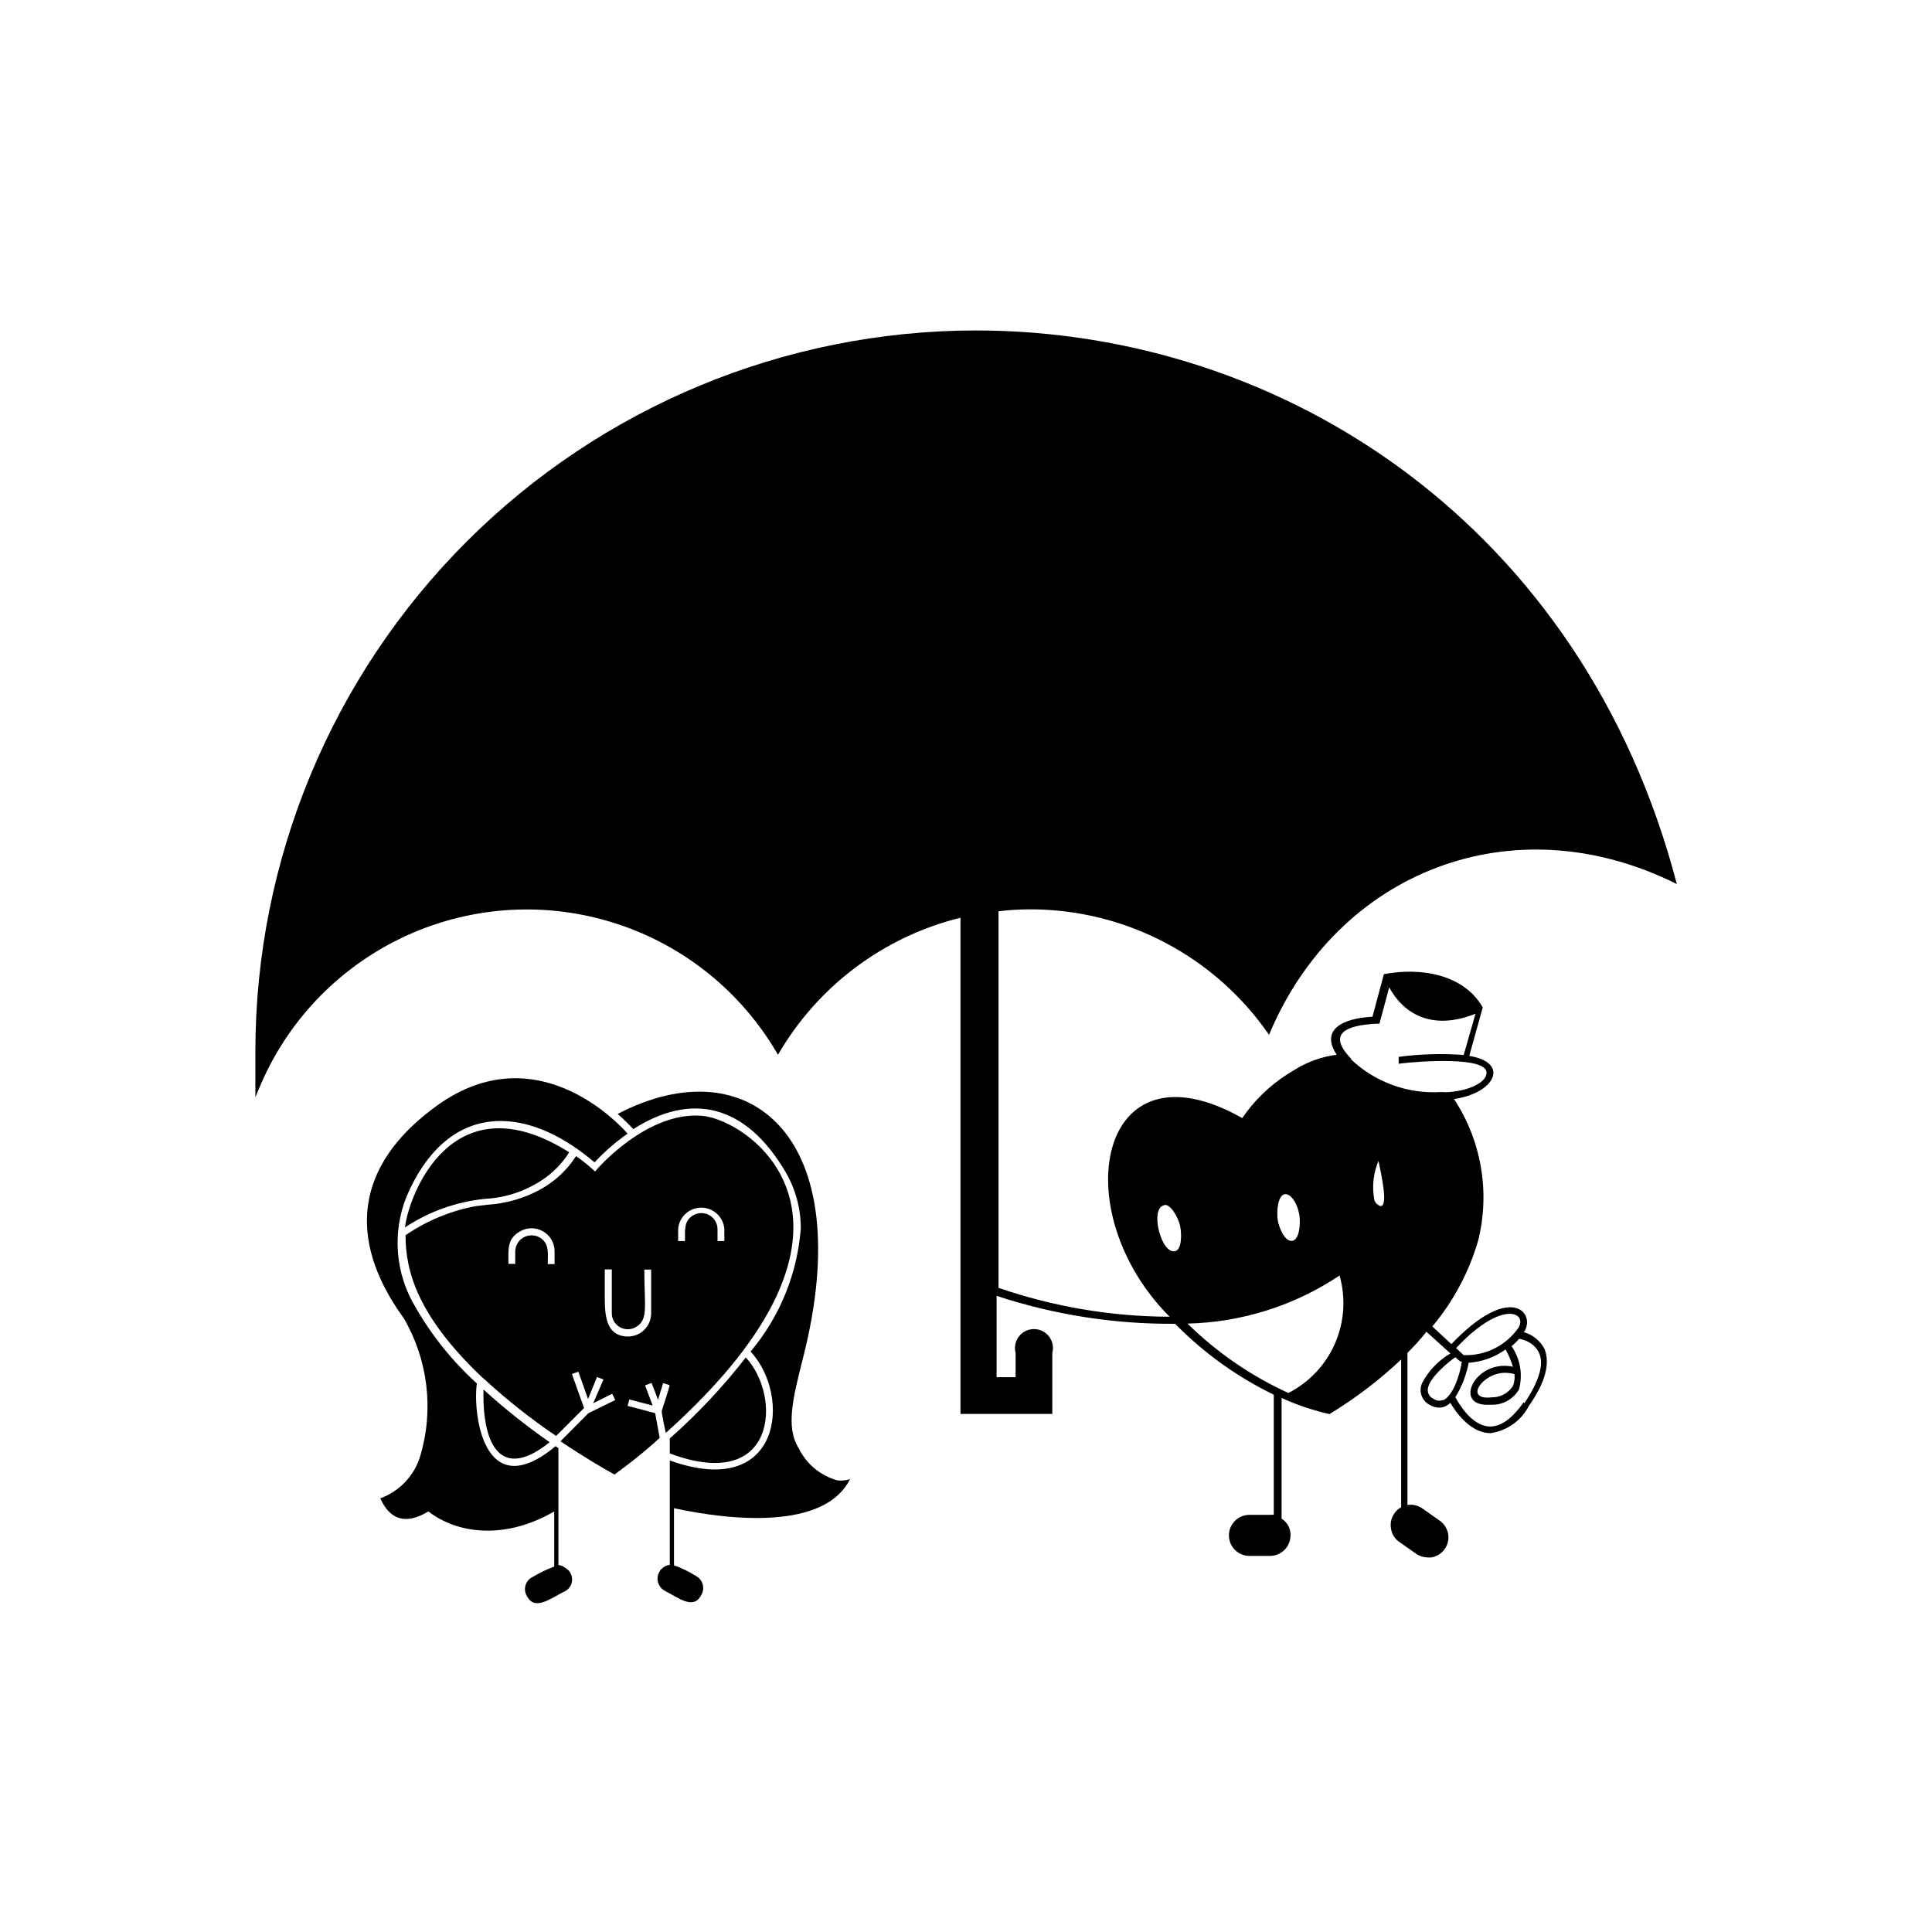 <?xml version="1.0" encoding="UTF-8"?>
<!-- The Best Svg Icon site in the world: iconSvg.co, Visit us! https://iconsvg.co -->
<svg fill="#000000" width="800px" height="800px" version="1.1" viewBox="144 144 512 512" xmlns="http://www.w3.org/2000/svg">
 <g>
  <path d="m293.8 559.5c-0.52-0.426-1.148-0.688-1.816-0.754v-30.984l-0.754-0.504c-19.246 15.973-21.965-9.07-20.859-16.625-6.426-5.832-11.898-12.629-16.223-20.152-5.383-8.867-6.277-19.75-2.418-29.375 10.531-24.637 30.883-25.191 49.828-9.07v0.004c2.641-2.84 5.582-5.391 8.766-7.609-2.769-3.176-25.191-26.801-51.641-6.602-20.152 15.113-22.871 34.258-8.012 55.066l0.301 0.402 0.004 0.004c6.438 11.012 8.039 24.191 4.434 36.426-1.527 5.262-5.481 9.473-10.633 11.336 2.519 5.644 6.699 7.152 12.746 3.477 7.758 6.047 20.504 7.508 33.352 0v14.609h0.004c-1.996 0.75-3.918 1.68-5.746 2.769-0.898 0.438-1.57 1.23-1.859 2.188-0.285 0.957-0.16 1.992 0.348 2.852 2.016 3.879 5.844 0.957 9.672-1.059h0.004c1.297-0.473 2.199-1.66 2.309-3.035 0.109-1.379-0.598-2.691-1.805-3.363z"/>
  <path d="m321.5 529.18c28.414 10.629 29.727-15.113 20.152-25.441-6.035 7.766-12.781 14.949-20.152 21.461z"/>
  <path d="m289.66 526.2c-6.137-4.273-11.992-8.934-17.531-13.957-0.355 14.762 4.633 24.336 17.531 13.957z"/>
  <path d="m547.82 497.03 0.301-0.402c2.672-5.039-4.18-12.496-19.496 3.578l-5.039-4.684v-0.004c5.59-6.66 9.723-14.418 12.145-22.77 3.195-12.84 0.875-26.434-6.398-37.484 6.5-0.957 10.43-4.133 10.43-6.953 0-1.965-1.965-3.777-6.398-4.484l3.578-12.848c-5.039-8.816-16.426-10.68-26.199-8.816l-3.023 11.285c-7.859 0.402-13.906 3.375-9.473 10.078-4.059 0.508-7.949 1.918-11.387 4.129l-1.812 1.109c-4.68 3.016-8.707 6.938-11.84 11.539-38.188-21.613-47.207 24.637-19.246 52.648-15.434-0.051-30.75-2.641-45.344-7.66v-99.805c2.809-0.328 5.637-0.5 8.465-0.504 25.258 0.023 48.895 12.453 63.227 33.254 17.938-43.023 64.387-61.766 108.07-39.953-24.785-94.867-104.09-146.71-185.86-146.71-50.602 0.066-99.113 20.203-134.89 55.988-35.777 35.785-55.902 84.305-55.953 134.91v8.262 4.031l1.562-3.68h-0.004c7.625-17.465 21.469-31.469 38.84-39.293 17.375-7.828 37.039-8.914 55.168-3.047 18.133 5.867 33.434 18.266 42.93 34.785 10.516-18.176 27.977-31.293 48.367-36.324v131.49h24.336v-16.121h-0.004c0.41-1.516 0.094-3.133-0.859-4.383-0.953-1.246-2.434-1.977-4.004-1.977-1.566 0-3.047 0.73-4 1.977-0.953 1.25-1.27 2.867-0.859 4.383v6.398h-5.039v-21.562c15.262 5.031 31.242 7.531 47.309 7.406 7.574 7.715 16.418 14.074 26.148 18.793v31.84c-0.402-0.043-0.809-0.043-1.211 0h-5.238c-3.004 0-5.441 2.434-5.441 5.441 0 3.004 2.438 5.441 5.441 5.441h5.492c2.965-0.027 5.363-2.426 5.391-5.391 0.074-1.812-0.832-3.527-2.367-4.484v-31.992c4.07 1.867 8.324 3.301 12.695 4.281 6.82-4.141 13.184-8.988 18.992-14.461v39.148c-0.734 0.395-1.355 0.965-1.812 1.66-0.832 1.188-1.145 2.664-0.859 4.082 0.211 1.422 1.02 2.688 2.219 3.477l4.434 3.125c0.902 0.621 1.977 0.953 3.074 0.957h0.957c2.176-0.355 3.914-2 4.391-4.152 0.477-2.152-0.402-4.379-2.227-5.621l-4.582-3.227c-1.145-0.797-2.555-1.125-3.93-0.906v-40.305c1.781-1.746 3.461-3.609 5.039-5.594l6.348 5.742v0.004c-3.156 1.848-5.734 4.535-7.457 7.758-1.039 2.144-0.191 4.727 1.914 5.844 0.773 0.48 1.66 0.742 2.57 0.758 0.57 0.004 1.141-0.117 1.66-0.355 0.48-0.234 0.922-0.539 1.312-0.906 1.359 2.367 5.039 7.609 10.078 8.012h0.656-0.004c4.32-0.645 8.066-3.324 10.074-7.207 4.332-6.195 5.691-11.184 4.133-15.113-1.141-2.172-3.129-3.777-5.492-4.434zm-63.129-36.574c1.359 0 3.125 2.215 3.68 5.742 0.301 2.066 0 6.398-1.965 6.648s-3.578-3.727-3.828-5.742c-0.254-2.016 0-6.648 2.113-6.648zm-29.27 15.113c-3.68 0.906-6.75-11.184-3.023-12.141 1.613-0.805 3.879 3.273 4.332 5.391 0.453 2.113 0.504 6.348-1.309 6.75zm30.23 37.684h-0.004c-9.996-4.539-19.117-10.797-26.953-18.488 14.375-0.328 28.355-4.75 40.305-12.746 1.699 5.973 1.266 12.355-1.227 18.043-2.488 5.691-6.883 10.336-12.426 13.141zm24.082-49.676h-0.004c-0.711-0.266-1.27-0.84-1.508-1.562-0.672-3.492-0.285-7.106 1.105-10.375 0.555 2.922 2.973 13.047 0.152 11.887zm-7.559-38.895c-0.523-0.52-1.012-1.074-1.461-1.66-4.586-5.844 1.461-7.508 8.867-7.758l2.57-9.621c4.332 7.961 12.344 11.234 22.871 7.004l-3.125 10.934v-0.004c-5.746-0.426-11.52-0.258-17.23 0.504v1.812c5.644-0.707 23.527-1.965 23.277 2.469 0 2.367-4.332 4.586-9.773 5.039-0.738 0.062-1.48 0.062-2.219 0-8.883 0.562-17.598-2.613-24.031-8.766zm44.336 71.039c-3.273 4.816-8.793 7.613-14.613 7.406l-2.016-1.863c11.691-12.547 18.793-9.727 16.629-5.543zm-20.152 19.297c-0.848 0.324-1.797 0.191-2.519-0.355-0.973-0.441-1.559-1.453-1.461-2.516 0.25-2.922 5.492-7.254 7.305-8.465 1.562 1.461 1.211 1.008 1.715 1.16-0.406 3.07-2.219 8.965-4.891 10.227zm21.41 0.605c-3.125 4.484-6.246 6.648-9.32 6.398-4.586-0.402-7.859-6.098-8.766-7.758v-0.004c1.73-2.793 2.926-5.887 3.527-9.117 3.527-0.223 6.918-1.445 9.773-3.527 0.816 1.453 1.477 2.988 1.965 4.586-9.723-2.117-15.922 10.078-6.852 10.078h1.359v-0.004c2.93 0.012 5.641-1.543 7.106-4.082 1.043-3.914 0.324-8.09-1.965-11.434 0.719-0.602 1.395-1.258 2.012-1.965 0.75 0.141 1.48 0.379 2.168 0.703 1.387 0.625 2.496 1.738 3.125 3.125 1.309 2.871 0 7.406-3.93 13.25zm-2.418-7.406c0.125 1.039-0.012 2.098-0.402 3.07-1.227 1.922-3.363 3.066-5.644 3.023-7.508 0.855-2.469-6.5 3.527-6.5 0.922 0 1.84 0.137 2.723 0.406z"/>
  <path d="m355.66 527.77c-3.527-5.594-1.461-13.551 1.109-23.73 15.113-59.098-14.508-82.875-49.07-64.84 2.016 1.762 3.727 3.578 4.133 4.031 15.113-9.672 29.574-6.902 40.305 11.285h-0.004c2.707 4.574 4.117 9.797 4.082 15.113-0.926 11.973-5.578 23.352-13.301 32.547 10.934 11.738 8.262 39.5-21.41 28.867l-0.004 27.66c-0.66 0.078-1.289 0.34-1.812 0.754-0.402 0.289-0.73 0.668-0.957 1.109-0.492 0.863-0.613 1.891-0.324 2.844 0.285 0.953 0.949 1.746 1.836 2.195 3.828 2.016 7.609 5.039 9.621 1.059 0.5-0.859 0.625-1.883 0.348-2.832-0.277-0.953-0.93-1.75-1.809-2.207-1.824-1.145-3.766-2.09-5.793-2.82v-15.113c15.113 3.273 39.953 5.793 46.652-7.707v-0.004c-1.055 0.348-2.172 0.469-3.273 0.352-4.523-1.219-8.293-4.344-10.328-8.562z"/>
  <path d="m317.62 518.5-4.734-1.258-2.57-0.656c0.402-1.461 0.352-1.309 0.453-1.715l6.195 1.613-2.016-5.34 1.715-0.656c0.352 0.805 1.461 3.727 1.715 4.484l1.359-4.434 1.715 0.555c0 0.453-1.914 6.246-2.066 6.75s1.008 5.691 1.059 5.894c61.816-55.418 22.418-82.926 9.621-84.035-14.508-1.258-27.66 13.957-27.762 14.055l-0.605 0.707h0.004c-1.582-1.48-3.266-2.844-5.039-4.082-2.402 3.738-5.715 6.805-9.625 8.918-4.336 2.34-9.137 3.695-14.055 3.981l-3.176 0.402c-6.57 1.27-12.812 3.879-18.336 7.66 0 9.621 3.223 21.363 20.152 37.535l0.656 0.555-0.004-0.004c5.984 5.504 12.363 10.559 19.098 15.113l7.406-7.406-3.223-9.02 1.715-0.605 2.57 7.254 2.367-5.844 1.715 0.656-2.727 6.301 5.039-2.519 0.805 1.664-7.106 3.477-7.406 7.453c6.144 4.133 11.387 7.203 14.309 8.816 2.519-1.863 6.902-5.039 11.992-9.723zm6.098-48.871c0.285-3.168 2.941-5.59 6.121-5.59s5.832 2.422 6.121 5.59v3.273h-1.812v-3.273c-0.066-2.086-1.625-3.824-3.695-4.109-2.066-0.285-4.039 0.961-4.668 2.949-0.199 0.859-0.285 1.742-0.254 2.621v1.812h-1.812zm-32.746 9.371h-1.816c0-2.519 0.402-4.734-1.258-6.398-1.246-1.211-3.094-1.562-4.695-0.895-1.602 0.668-2.648 2.231-2.66 3.969v3.273h-1.812c0-3.828-0.402-6.648 3.074-8.613h-0.004c1.883-1.102 4.207-1.109 6.098-0.031 1.891 1.082 3.062 3.09 3.07 5.269zm13.297 9.066v-7.656h1.863v11.586h0.004c-0.016 1.562 0.832 3.004 2.203 3.754 1.367 0.746 3.039 0.68 4.344-0.176 3.176-1.965 2.066-5.492 2.066-15.113h1.812v11.586c0 3.394-2.75 6.148-6.144 6.148-5.34-0.051-6.148-4.586-6.148-10.129z"/>
  <path d="m251.32 469.27c6.34-4.195 13.598-6.785 21.16-7.559 5.805-0.293 11.402-2.25 16.121-5.641 2.484-1.824 4.606-4.094 6.246-6.703-30.883-19.445-42.469 11.086-43.527 19.902z"/>
 </g>
</svg>